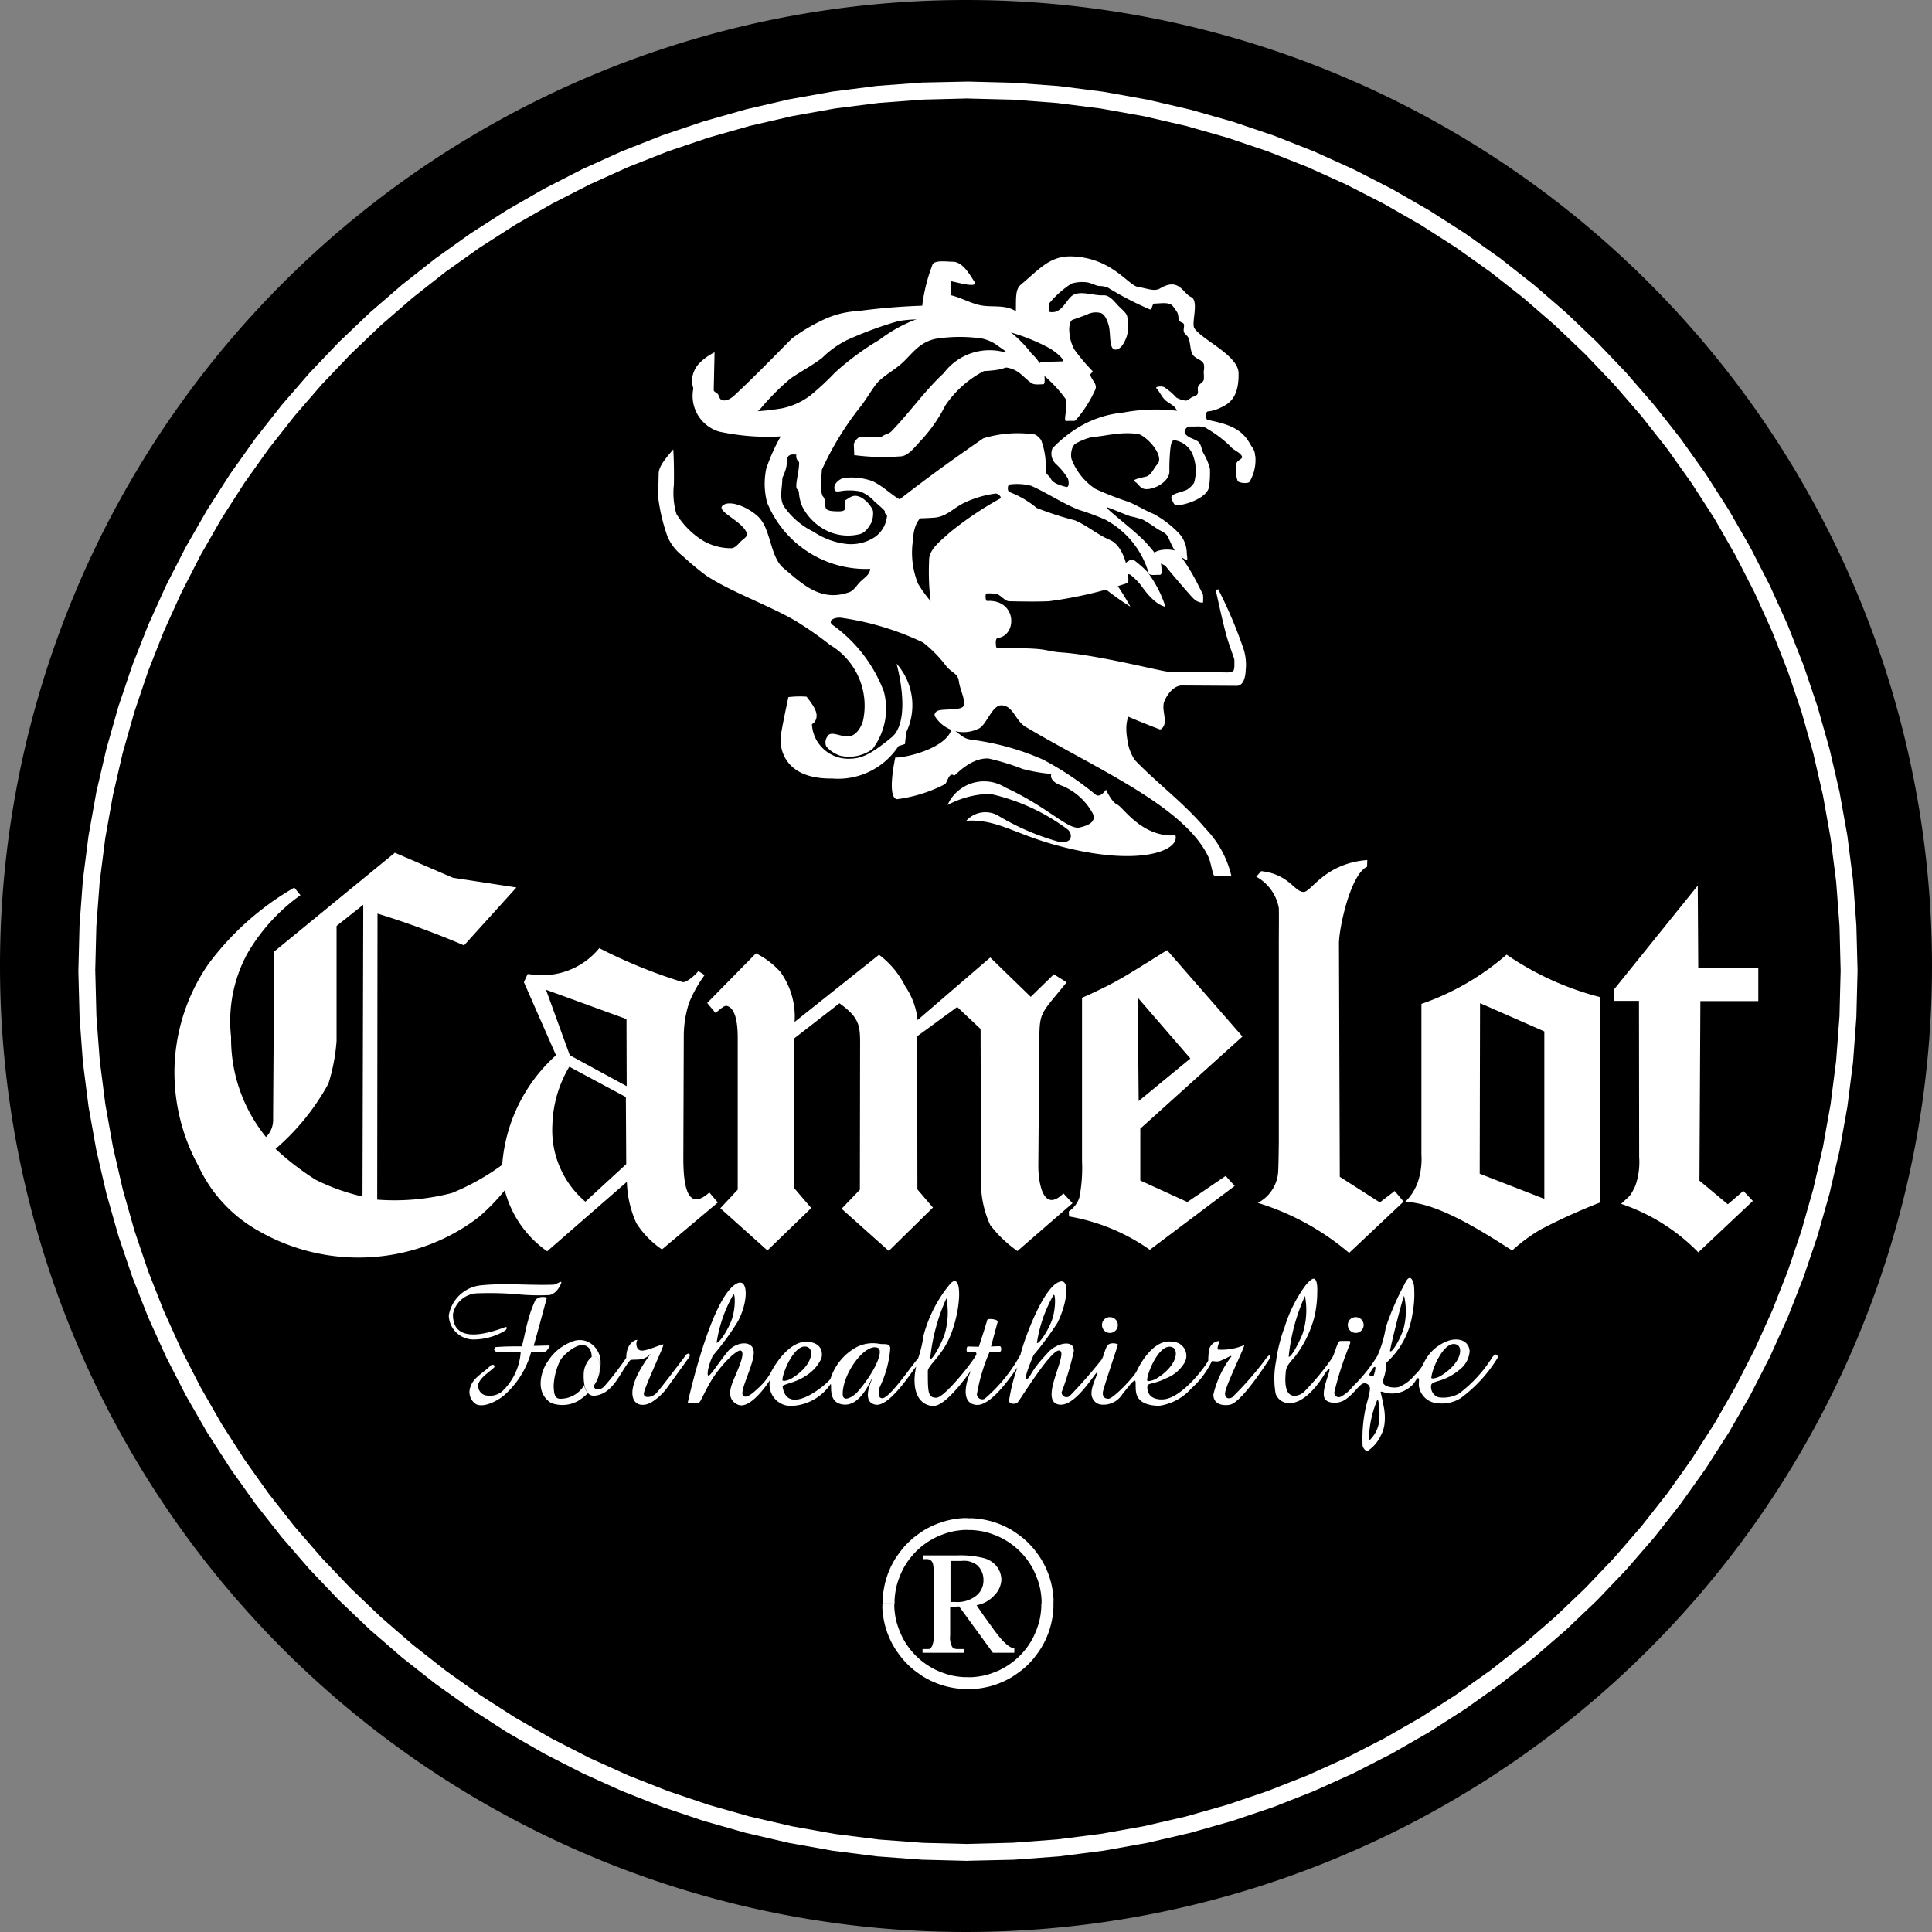 <svg xmlns="http://www.w3.org/2000/svg" width="57.914" height="57.914" viewBox="0 0 57.914 57.914">
  <rect x="0" y="0" width="57.914" height="57.914" fill="#808080" stroke="none"/>
  <g id="Group_4815" data-name="Group 4815" transform="translate(17504 21284.5)">
    <path id="Path_38600" data-name="Path 38600" d="M28.957,0A28.957,28.957,0,1,1,0,28.957,28.957,28.957,0,0,1,28.957,0" transform="translate(-17504 -21284.5)" fill-rule="evenodd"/>
    <path id="Path_38601" data-name="Path 38601" d="M63.474,37.217h-.507l-.034-1.347-.1-1.329-.167-1.309-.23-1.288-.292-1.266-.352-1.241-.411-1.216-.468-1.188-.524-1.159-.578-1.128-.63-1.1L58.5,22.59l-.729-1.026-.777-.988-.822-.949-.866-.909-.908-.866-.949-.822-.988-.777-1.026-.729-1.061-.68-1.1-.63-1.128-.578-1.159-.524L45.8,12.644l-1.215-.411-1.241-.353-1.266-.292-1.288-.23-1.309-.166-1.329-.1-1.346-.034V10.55l1.372.035,1.354.1,1.335.17,1.313.235,1.29.3,1.266.36,1.239.419,1.211.478,1.181.534,1.15.589,1.117.642,1.082.694,1.046.743,1.007.792.968.838.926.883.883.926.838.968.792,1.007.743,1.045.694,1.082.642,1.117.589,1.15.534,1.181.477,1.211.419,1.239.359,1.266.3,1.29.235,1.313.17,1.335.1,1.354ZM36.807,63.884v-.506l1.346-.034,1.329-.1,1.309-.166,1.288-.23,1.266-.292,1.241-.353L45.8,61.79l1.188-.468,1.159-.524,1.128-.578,1.1-.63,1.061-.681,1.026-.729.988-.777.949-.822.908-.866.866-.909.822-.949.777-.988.729-1.026.681-1.061.63-1.1.578-1.128.524-1.159.468-1.188L61.791,45l.352-1.241.292-1.266.23-1.288.167-1.309.1-1.329.034-1.346h.507l-.035,1.372-.1,1.354-.17,1.335-.235,1.313-.3,1.29-.359,1.265-.419,1.239L61.379,47.6l-.534,1.181-.589,1.15-.642,1.117-.694,1.082-.743,1.045-.792,1.007-.838.968-.883.926-.926.883-.968.838-1.007.792-1.046.743-1.082.694-1.117.642-1.15.589-1.181.534-1.211.478-1.239.419-1.266.36-1.29.3-1.313.235-1.335.17-1.354.1ZM10.14,37.217h.507l.034,1.346.1,1.329.167,1.309.23,1.288.292,1.266L11.823,45l.411,1.215L12.7,47.4l.524,1.159.578,1.128.63,1.1.681,1.061.729,1.026.777.988.822.949.866.909.908.866.949.822.988.777,1.026.729,1.061.681,1.1.63,1.128.578,1.159.524,1.188.468,1.215.411,1.241.353,1.265.292,1.288.23,1.309.166,1.329.1,1.346.034v.506l-1.372-.035-1.354-.1-1.335-.17-1.313-.235-1.29-.3-1.266-.36-1.239-.419-1.211-.478-1.181-.534-1.15-.589-1.117-.642L21.9,59.329l-1.046-.743-1.007-.792-.968-.838-.926-.883-.883-.926-.838-.968-.792-1.007-.743-1.045L14,51.045l-.642-1.117-.589-1.15L12.236,47.6l-.477-1.211-.419-1.239-.359-1.265-.3-1.29-.235-1.313-.17-1.335-.1-1.354ZM36.807,10.55v.506l-1.346.034-1.329.1-1.309.166-1.288.23-1.265.292-1.241.353-1.215.411-1.188.468-1.159.524-1.128.578-1.1.63-1.061.68-1.026.729-.988.777-.949.822-.908.866-.866.909-.822.949-.777.988-.729,1.026-.681,1.061-.63,1.1-.578,1.128L12.7,27.034l-.468,1.188-.411,1.216-.353,1.241-.292,1.266-.23,1.288-.167,1.309-.1,1.329-.034,1.347H10.14l.035-1.372.1-1.354.17-1.335.235-1.313.3-1.29.359-1.266.419-1.239.477-1.211.534-1.181.589-1.15L14,23.389l.694-1.082.743-1.045.792-1.007.838-.968.883-.926.926-.883.968-.838,1.007-.792L21.9,15.1l1.082-.694,1.117-.642,1.15-.589,1.181-.534,1.211-.478,1.239-.419,1.266-.36,1.29-.3,1.313-.235,1.335-.17,1.354-.1Z" transform="translate(-17511.791 -21292.605)" fill="#fff"/>
    <path id="Path_38602" data-name="Path 38602" d="M128,216.358h-.356l0-.114-.009-.112-.014-.11-.019-.109-.025-.107-.03-.1-.035-.1-.039-.1-.044-.1-.049-.1-.053-.092-.057-.089-.061-.087-.066-.083-.069-.08-.073-.077-.077-.073-.08-.069-.084-.066-.086-.062-.09-.057-.092-.053-.095-.049-.1-.044-.1-.039-.1-.035-.1-.03-.107-.025-.109-.019-.11-.014-.112-.009-.114,0V213.8l.132,0,.13.01.128.016.126.023.124.029.122.035.119.04.116.046.114.051.111.057.107.062.1.067.1.071.1.076.093.081.089.085.085.089.08.093.076.1.072.1.066.1.062.107.057.111.051.114.046.116.04.119.035.122.028.124.023.126.016.128.01.13Zm-2.563,2.562v-.355l.114,0,.112-.009.11-.014.109-.019.107-.025.1-.03.1-.035.1-.039.1-.044.095-.049.092-.053.09-.057.086-.062.084-.066.08-.069.077-.073.073-.077.069-.08.066-.083.061-.087.057-.089.053-.092.049-.1.044-.1.039-.1.035-.1.03-.1.025-.107.019-.109.014-.111.009-.112,0-.114H128l0,.132-.01.13-.016.128-.023.126-.028.124-.035.122-.04.119-.046.116-.051.114-.057.111-.062.107-.066.1-.072.1-.076.1-.08.093-.085.089-.089.085-.093.081-.1.076-.1.071-.1.067-.107.062-.111.057-.114.051-.116.046-.119.041-.122.035-.124.028-.126.023-.128.016-.13.01Zm-2.563-2.562h.356l0,.114.009.112.014.111.019.109.025.107.03.1.035.1.039.1.044.1.049.1.053.092.057.089.061.087.066.083.069.08.073.077.077.073.08.069.084.066.086.062.09.057.092.053.095.049.1.044.1.039.1.035.1.03.107.025.109.019.11.014.112.009.114,0v.355l-.132,0-.13-.01-.128-.016-.126-.023-.124-.028-.122-.035-.119-.04-.116-.046-.114-.051-.111-.057-.107-.062-.1-.067-.1-.071-.1-.076-.093-.081-.089-.085-.085-.089-.08-.093-.076-.1-.072-.1-.066-.1-.062-.107-.057-.111-.051-.114-.046-.116-.04-.119-.035-.122-.028-.124-.023-.126-.016-.128-.01-.13Zm2.563-2.562v.355l-.114,0-.112.009-.11.014-.109.019-.107.025-.1.03-.1.035-.1.039-.1.044-.095.049-.092.053-.09.057-.086.062-.084.066-.08.07-.077.073-.073.077-.069.08-.066.083-.061.087-.057.089-.053.092-.049.1-.044.1-.039.1-.035.1-.03.1-.025.107-.019.109-.014.11-.009.112,0,.114h-.356l0-.132.01-.13.016-.128.023-.126.028-.124.035-.122.04-.119.046-.116.051-.114.057-.111.062-.107.066-.1.072-.1.076-.1.08-.093.085-.089.089-.085.093-.081.1-.076.1-.071.1-.067.107-.062.111-.057.114-.051.116-.046.119-.041.122-.035.124-.029.126-.023.128-.016.13-.01Z" transform="translate(-17600.422 -21452.789)" fill="#fff"/>
    <path id="Path_38603" data-name="Path 38603" d="M130.815,221.54h-.641l-1.012-1.387c-.078,0-.116.007-.166.007h-.064c-.023,0-.015,0-.04,0v.861a.588.588,0,0,0,.064.348c.059.064.112.059.228.059h.122l0,.112h-1.242l0-.112h.117c.132,0,.11,0,.167-.085a.665.665,0,0,0,.049-.322V219.1c0-.186-.022-.264-.064-.309-.073-.078-.149-.057-.262-.057v-.114h1.045a2.832,2.832,0,0,1,.732.07.747.747,0,0,1,.394.209.662.662,0,0,1,.186.441.694.694,0,0,1-.209.474.939.939,0,0,1-.533.3c.1.161.308.448.506.72s.42.544.624.577Zm-1.913-1.523h.138a.912.912,0,0,0,.623-.18.575.575,0,0,0,.227-.468.594.594,0,0,0-.183-.451.643.643,0,0,0-.48-.13c-.089,0-.165,0-.325,0Z" transform="translate(-17604.41 -21456.496)" fill="#fff"/>
    <path id="Path_38604" data-name="Path 38604" d="M226.253,127.506l2.5-3.1.015,2.462,1.8,0v1h-1.736l-.028,5.383.851.708.466-.4.284.3L228.77,135.4a5.833,5.833,0,0,0-2.314-1.454c.257-.249.262-.193.425-.539a2.13,2.13,0,0,0,.116-.865l-.006-4.68h-.739Z" transform="translate(-17681.861 -21382.359)" fill="#fff"/>
    <path id="Path_38605" data-name="Path 38605" d="M198.09,140.213l1.937.753v-5.019L198.1,135.1Zm3.615-5.293v6.153a17.613,17.613,0,0,0-1.787.81,5.12,5.12,0,0,0-.855.63c-.661-.414-2.2-1.453-3.211-1.452a1.568,1.568,0,0,0,.38-.59,2.17,2.17,0,0,0,.111-.833v-4.516a7.735,7.735,0,0,0,2.553-1.477A8.819,8.819,0,0,0,201.705,134.92Z" transform="translate(-17657.734 -21389.529)" fill="#fff"/>
    <path id="Path_38606" data-name="Path 38606" d="M178.107,120.97l-.006.205c-.5.229-.845,1.852-.843,2.306l.025,6.988,1.2.768.445-.342.268.317-1.633,1.539a7.72,7.72,0,0,0-2.736-1.5,1.138,1.138,0,0,0,.6-.849q.019-.1.028-.977V123.6c0-.493.007-.991,0-1.187a1.339,1.339,0,0,0-.677-.94l.148-.167c.837.092.991.619,1.27.625.229.005.628-.858,1.911-.957" transform="translate(-17641.121 -21379.693)" fill="#fff"/>
    <path id="Path_38607" data-name="Path 38607" d="M150.923,134.473l.028,3.1,1.55-1.275Zm.88-1.422,2.259,2.588L151,138.4v1.556l1.411.644,1.147-.782.271.3-2.544,1.914a5.944,5.944,0,0,0-2.422-1l-.006-.151a.8.8,0,0,0,.315-.411,4.542,4.542,0,0,0,.081-1.092v-4.9c.436-.193.8-.371,1.083-.531Q150.65,133.776,151.8,133.051Z" transform="translate(-17620.818 -21389.068)" fill="#fff"/>
    <path id="Path_38608" data-name="Path 38608" d="M109.73,134.133l.383.24c-.845,1.046-.812.845-.821,1.972l-.028,3.542c0,.434.126,1.436.752.815l.273.294-1.651,1.433a3.666,3.666,0,0,1-.816-.779,3.043,3.043,0,0,1-.276-1.231l-.013-4.646-.7-.66-1.2.878.006,4.59.466.545-1.323,1.3-1.415-1.264.548-.571.006-4.129c0-.753.047-.979-.618-1.46l-1.364,1.059.006,4.48.512.6-1.313,1.271-1.412-1.265.521-.558v-4.52c0-.213,0-.857-.29-.976-.081-.033-.113-.022-.375.2l-.251-.3,1.462-1.487a2.426,2.426,0,0,1,.733.556,2.3,2.3,0,0,1,.426,1.5l2.531-2.014a2.667,2.667,0,0,1,.786.946,2.193,2.193,0,0,1,.37,1.011l2.178-1.875,1.214,1.179Z" transform="translate(-17582.139 -21389.428)" fill="#fff"/>
    <path id="Path_38609" data-name="Path 38609" d="M73.734,137.289l-1.695-.909a3.591,3.591,0,0,0-.508,1.746,2.813,2.813,0,0,0,.989,2.3l1.225-1.126Zm.019-2.337-2.413-.879.713,1.963,1.706.927Zm2.153-1.44.189.12a3.933,3.933,0,0,0-.466.831,3.277,3.277,0,0,0-.159,1l-.013,3.656c0,.771.1,1.639.779,1.031l.255.3-1.674,1.407a2.684,2.684,0,0,1-.768-.787,3.19,3.19,0,0,1-.284-1.239l-2.39,2.082a3.209,3.209,0,0,1-1.36-2.337,4.9,4.9,0,0,1,1.625-3.54l-.963-2.192.113-.243a4.658,4.658,0,0,0,.468.035,2.2,2.2,0,0,0,1.679-.81,15.309,15.309,0,0,0,2.506,1.019C75.57,133.854,75.849,133.6,75.906,133.512Z" transform="translate(-17558.973 -21388.904)" fill="#fff"/>
    <path id="Path_38610" data-name="Path 38610" d="M28.229,121.582l-.8.636v3.445a5.6,5.6,0,0,1-.245,1.282A7.013,7.013,0,0,1,25.6,128.9a8.079,8.079,0,0,0,1.206.928,6.331,6.331,0,0,0,1.4.5Zm-2.068-.514.186.227a5.6,5.6,0,0,0-1.61,1.782,4.25,4.25,0,0,0-.47,2.467,4.674,4.674,0,0,0,1.047,3,.718.718,0,0,0,.213-.541c.006-1.2.029-3.947.029-5.015l3.62-2.965c.644.275,1.1.476,1.743.751l1.9.291L31.25,122.8a26.128,26.128,0,0,0-2.594-.953l-.009,8.575a6.833,6.833,0,0,0,2.242-.2,7.115,7.115,0,0,0,2.194-1.418l.132.145a5.932,5.932,0,0,1-1.538,2.006,5.79,5.79,0,0,1-1.744.912,6.014,6.014,0,0,1-4.859-.518,4.286,4.286,0,0,1-1.785-1.935,5.852,5.852,0,0,1-.72-2.781,5.731,5.731,0,0,1,1.015-3.269A8.47,8.47,0,0,1,26.161,121.068Z" transform="translate(-17521.34 -21378.961)" fill="#fff"/>
    <path id="Path_38611" data-name="Path 38611" d="M124.9,102.139c.452-.006,1.588-.335,1.688-.874.341.232.341.307.632.344a7.682,7.682,0,0,1,2.111.592,9.185,9.185,0,0,1,1.569,1.046c.15.119.316-.147.316-.147s.178.388.341.451.739.993,1.741.918c.136.462-1.121.981-3.626.282-1.241-.346-1.755-.776-2.643-.717a.768.768,0,0,1,.982-.138,7.245,7.245,0,0,0,1.812.773c.421.046.377-.246.259-.363a6.06,6.06,0,0,0-2.345-1.08,2.85,2.85,0,0,0-1.271.335,1.2,1.2,0,0,1,1.732-.526c1.265.579,1.884,1.281,2.231,1.2s.532-.222.344-.5a1.847,1.847,0,0,0-.867-.748c-.417-.139-.331-.344-.329-.357a5.138,5.138,0,0,1-.854-.148,7.121,7.121,0,0,0-1.031-.316c-.551-.022-.993.517-1.024.51s-.053-.05-.116-.006-.114.227-.158.265a4.323,4.323,0,0,1-1.445.452C124.636,103.329,124.9,102.139,124.9,102.139Z" transform="translate(-17602.063 -21363.93)" fill="#fff" fill-rule="evenodd"/>
    <path id="Path_38612" data-name="Path 38612" d="M112,92.212s.482,1.7-.157,2.217c-.7.573-.952.642-1.347.632a1.094,1.094,0,0,1-1.033-1.033.285.285,0,0,0,.14-.246c.015-.2-.223-.476-.3-.58a2.878,2.878,0,0,0-.545.013s-.207.955-.232,1.2.032,1.259,1.544,1.24a2.164,2.164,0,0,0,1.988-.971l.194-.063.038-.351A1.874,1.874,0,0,0,112,92.212" transform="translate(-17589.125 -21356.818)" fill="#fff" fill-rule="evenodd"/>
    <path id="Path_38613" data-name="Path 38613" d="M110.254,61.093c-.056,0-.1-.379-.18-.556-.715-1.53-3.408-2.667-5.487-3.908-.3-.177-.362-.625-.712-.642-.3-.015-.464.631-.714.708a1.009,1.009,0,0,1-1.277-.364c-.052-.071,0-.175.142-.2.25-.036.686,0,.711-.142.039-.23-.105-.433-.15-.745-.028-.2-.215-.249-.358-.41a3.745,3.745,0,0,0-.71-.73,8.427,8.427,0,0,0-2.417-.736c-.2-.041-.456.062-.308.2a4.352,4.352,0,0,1,1.547,2A2,2,0,0,1,100,57.3a1.19,1.19,0,0,1-.955.2.921.921,0,0,1-.428-.282.3.3,0,0,1,.036-.3c.094-.186.4.023.634,0s.376-.279.431-.469a2.119,2.119,0,0,0-.986-2.271,10.6,10.6,0,0,0-1.015-.71c-.768-.459-1.966-.881-2.709-1.377a8.553,8.553,0,0,1-.689-.575,1.492,1.492,0,0,1-.458-.578,5.557,5.557,0,0,1-.282-1.177c0-.284.007-.357.013-.72,0-.243.284-.539.438-.727.022.334.024.716.019,1.057a2.234,2.234,0,0,0,.075.879,2.447,2.447,0,0,0,.73.759,1.647,1.647,0,0,0,.9.268c.105.006.184-.078.273-.176s.24-.169.212-.262c-.109-.368-.949-.67-.723-.846s.78.068,1.065.344c.388.378.341,1.194.758,1.541.56.466,1.1,1.02,1.96.72.144-.05.23-.212.342-.32.136-.131.284-.215.291-.381a3.2,3.2,0,0,1-3.088-1.986,2.2,2.2,0,0,1-.026-1.02,5.386,5.386,0,0,1,.433-.965,6.887,6.887,0,0,1-1.847-.144,1.116,1.116,0,0,1-.777-1.265c.018-.135.278-.225.344-.106.134.237.308.663.608.745a2.686,2.686,0,0,0,.76.025,6.679,6.679,0,0,0,.969-.1,2.159,2.159,0,0,0,.839-.388,8.231,8.231,0,0,0,.729-.679,8.2,8.2,0,0,1,1.338-.987,4.327,4.327,0,0,1,2.214-.868,2.846,2.846,0,0,1,1.675.611,3.61,3.61,0,0,1,.656.66,1.672,1.672,0,0,1,.333.433c.077.186.1.5.028.5-.117,0-.268.028-.363-.041-.243-.175-.342-.362-.648-.442-.221-.057-.031.05-.767.088a3.137,3.137,0,0,0-1.162,1.04,4.429,4.429,0,0,1-.682.993c-.22.228-.419.527-.676.524a6.471,6.471,0,0,1-1.368-.039c0-.106-.009-.213-.011-.319,0-.071.119-.213.169-.213.209,0,.431-.011.628-.016.049,0,.084-.039.132-.06a.554.554,0,0,0,.18-.087c.559-.57,1.012-1.231,1.585-1.76a1.717,1.717,0,0,1,1.835-.626c.118.027-.052-.082-.209-.192a1.187,1.187,0,0,0-.48-.221A4.648,4.648,0,0,0,101.9,45a1.136,1.136,0,0,0-.455.2c-.221.155-.388.385-.592.56-.22.189-.475.325-.681.53-.116.116-.279.4-.488.692a9.03,9.03,0,0,0-1.2,1.945l-.021.339a.857.857,0,0,0,.045.451c.1.083.045.252.1.368.033.068.18.083.318.086s.248,0,.25-.088l.006-.244c.109-.054.179-.131.3-.132.271,0,.534.372.537.471a.731.731,0,0,1-.06.351c-.094.156-.185.294-.363.332a1.465,1.465,0,0,1-.889-.075,1.629,1.629,0,0,1-.808-.755,1.286,1.286,0,0,1-.1-.39c-.007-.069-.008-.1-.052-.131-.092-.069.07-.562.054-.816a.224.224,0,0,1-.081-.222c-.117-.01-.206-.011-.257.072-.077.125.051.173-.163.626,0,.284-.1.606.047.852a2.3,2.3,0,0,0,.893.764,2.188,2.188,0,0,0,1.015.366,1.3,1.3,0,0,0,.827-.216.865.865,0,0,0,.357-.648c0-.091-.182-.243-.372-.407a1.133,1.133,0,0,0-.441-.307,1.677,1.677,0,0,0-.482-.021c-.124.012-.279.068-.282-.054a.215.215,0,0,1,.017-.128.431.431,0,0,1,.266-.2,1.9,1.9,0,0,1,.836.088c.355.148.758.581.927.579.11,0,.371.035.487.019.072-.009.1-.081.169-.082.178,0,.166.01.262.1a.129.129,0,0,1,.006.179,1.945,1.945,0,0,1-.286.21.828.828,0,0,0-.231.294,1.086,1.086,0,0,0-.091.426,2.5,2.5,0,0,0,.141,1.353,3.912,3.912,0,0,0,1.416,1.384,11.176,11.176,0,0,0,1.758.9c.982.405,2.051.736,3.033,1.141.208.107.276.2.287.293-.353.306-.232.844-.212,1a1.4,1.4,0,0,0,.218.571c.681.709,1.487,1.3,2.117,2.054a3.019,3.019,0,0,1,.758,1.343c.006.023.03.073,0,.073C110.642,61.105,110.46,61.105,110.254,61.093Z" transform="translate(-17577.848 -21319.344)" fill="#fff" fill-rule="evenodd"/>
    <path id="Path_38614" data-name="Path 38614" d="M113.984,43.219c.083.365.2.923.319,1.353.111.392.236.673.238.731,0,.11.011.308-.043.338a.39.39,0,0,1-.2.036c-.581-.007-1.252,0-1.743-.022-.21-.009-2.126-.508-3.223-.578-.247-.016-.433-.08-.669-.1-.394-.034-.834-.023-1.264-.028,0-.1-.044-.291.055-.305.582-.082.572-1.158-.329-1.11-.055,0-.048-.223-.022-.222a1.172,1.172,0,0,1,.326.019c.124.044.234.21.364.213.446.008.76.015,1.184,0a12.419,12.419,0,0,0,2.383-.554c.027-.378-.137-1.11-.551-1.284-.372-.156-.678-.432-1.05-.588a9.538,9.538,0,0,1-1.142-.37,2.918,2.918,0,0,0-.814-.476c-.075-.019-.068-.23.009-.229a1.69,1.69,0,0,1,.639.041c.452.2.957.535,1.424.718a7.436,7.436,0,0,1,.793.294,2.652,2.652,0,0,1,1.3,1.594c.014.1.22.055.32.063s.069-.122.065-.241c-.007-.229-.3-.543-.452-.714-.363-.4-1.386-1.146-1.145-1.061.224.078.445.183.669.26a2.962,2.962,0,0,1,.371.1,4.689,4.689,0,0,1,.432.276c.112.07.26.117.319.236.1.2.2.5.4.61.072.039.186.132.182.05s-.012-.1-.016-.2a.9.9,0,0,0-.238-.567,3.173,3.173,0,0,0-.748-.573c-.254-.1-.5-.259-.768-.368a9.347,9.347,0,0,1-.982-.384,1.86,1.86,0,0,1-.7-.852c-.069-.139-.02-.461.125-.517a1.751,1.751,0,0,1,.507-.192c.2-.006.4-.059.684-.085a2.46,2.46,0,0,1,.672,0c.27.082.795.661.564.911-.113.122-.177.325-.338.366-.113.029-.437.085-.338.147.141.088.159.23.357.228.275,0,.672-.239.683-.513a5.936,5.936,0,0,1,.028-.686c.015-.1.025-.269.122-.266a.7.7,0,0,1,.557.451,1.312,1.312,0,0,1,.032.827.71.71,0,0,1-.22.209c-.233.1-.531.12-.447.286.034.069.07.183.147.179.33-.018.943-.253.971-.57a2.863,2.863,0,0,0,.025-.526,1.657,1.657,0,0,0-.2-.474c-.062-.139-.065-.287-.174-.356-.125-.079-.305-.108-.376-.238-.038-.071.057-.205.138-.2.2.011.4-.037.532.069a3.6,3.6,0,0,1,.667.5c.117.146.268.178.354.293s-.09.114-.143.234a1.029,1.029,0,0,0,.03.527c.018.073.319.1.36.034a1.284,1.284,0,0,0,.175-.748c0-.028-.008-.022-.01-.049-.01-.163-.079-.213-.159-.355-.234-.413-.587-.571-1.256-.7-.076-.014-.079-.246,0-.257a1.073,1.073,0,0,0,.376-.11c.3-.134.555-.34.545-1.036-.008-.537-1.088-.993-1.325-1.347-.1-.146.15-.824-.1-.936s-.357-.6-.93-.257c-.174.1-.375,0-.664-.047s-.789-.877-1.979-.914c-.663-.021-.971.383-1.528.846-.174.145-.142.418-.15.8-.334-.222-.748-.1-1.115-.193-.285-.071-.541-.218-.833-.289l-.006-.423c.244.049.843.222.708.013-.163-.253-.362-.6-.661-.595-.176,0-.562-.062-.6.11a5.157,5.157,0,0,0-.3,1.209,19.3,19.3,0,0,0-1.927.161,2.734,2.734,0,0,0-.967.228,5.465,5.465,0,0,0-1.014.595c-.556.562-1.108,1.13-1.685,1.669-.1.1-.251.212-.388.182-.1-.022-.092-.1-.139-.177-.028-.047-.132-.073-.13-.133l.025-1.127a1.632,1.632,0,0,0-.476.348.79.79,0,0,0-.2.576,1.511,1.511,0,0,0,.473.821c.121.118,1.212.318,1.563-.035a7.245,7.245,0,0,1,.927-.933c.292-.2.656-.392.939-.612a2.9,2.9,0,0,1,.727-.525,11.074,11.074,0,0,1,1.547-.573,3.371,3.371,0,0,1,1.2,0,14.605,14.605,0,0,1,2.229.351,5.971,5.971,0,0,1,1.1.452c.293.172.478.392.411.4-.23.009-.411.008-.655.032-.1.009-.1.225-.034.294a4.047,4.047,0,0,1,.764.789c.107.2-.08.672.025.676.19-.022.254.025.3-.044a3.605,3.605,0,0,0,.581-.921c.047-.148-.115-.264-.157-.413-.012-.045.093-.09.063-.125a5.66,5.66,0,0,1-.539-.639,1.237,1.237,0,0,1-.153-.526c-.013-.1,0-.335.1-.37l.407-.144a.578.578,0,0,1,.451-.053c.12.055.186.242.222.369.068.241,0,.724.2.723.172,0,.279-.227.338-.388a1.134,1.134,0,0,0,.022-.57c-.009-.14-.165-.24-.279-.363-.143-.155-.265-.316-.442-.307-.327.017-.752-.184-.98.05-.15.154-.236.357-.435.438-.035.014-.214.038-.214-.015,0-.087-.013-.217.023-.251a2.875,2.875,0,0,1,.651-.573,1.108,1.108,0,0,1,.48-.035c.1.017.252.094.335.107a.776.776,0,0,1,.263.041,9.675,9.675,0,0,0,1.271.661c.07.026.064-.176.138-.175.162,0,.434-.055.542.066a1.59,1.59,0,0,1,.141.2c.04.06.027.181.063.245s.112.049.134.106-.015.151,0,.222.092.11.124.163c.082.14.057.393.145.53s.278.142.331.284a.558.558,0,0,1-.005.228,1.439,1.439,0,0,1,.005.236c-.019.085-.133.122-.168.2s.02.19-.032.247-.121.055-.18.095c-.075.051-.123.106-.2.081a.715.715,0,0,1-.242-.084,1.842,1.842,0,0,0-.372-.316c-.069-.032-.279-.017-.226.038.1.1.169.3.322.4.171.114.235.147.295.273a5.336,5.336,0,0,0-1.628.056,3.143,3.143,0,0,0-1.221.379,3.716,3.716,0,0,0-.886.692.422.422,0,0,0,.1.464,2,2,0,0,1,.357.429c.041.079.049.283-.038.263-.174-.04-.407-.114-.467-.245-.05-.109-.149-.122-.156-.234a2.262,2.262,0,0,0-.135-.927c-.038-.052-.145-.168-.21-.169a3.5,3.5,0,0,0-1.525.119c-1.11.768-1.879,1.327-2.937,2.167-.07.055.087.2.175.2a7.815,7.815,0,0,0,1.328.006c.344-.044.527-.27.84-.431a3.122,3.122,0,0,1,.963-.288c.074-.009.2.111.138.149a10.119,10.119,0,0,0-1.522,1.027c-.252.236-.621.494-.608.839a7.533,7.533,0,0,0,.049,1.25,1.177,1.177,0,0,0,.328.555,8.333,8.333,0,0,0,1.307,1.055,12.109,12.109,0,0,0,2.443,1.051c1.061.4,1.727.742,2.78,1.14.063.024.14-.1.15-.166.038-.233-.092-.47,0-.686s.288-.462.523-.461l1.641.01c.212,0,.264-.29.269-.467a1.523,1.523,0,0,0-.063-.634,13.53,13.53,0,0,0-.761-1.794C114.041,43.2,113.977,43.188,113.984,43.219Z" transform="translate(-17581.539 -21310.021)" fill="#fff" fill-rule="evenodd"/>
    <path id="Path_38615" data-name="Path 38615" d="M151.439,79.632a7.486,7.486,0,0,0-.62-.952c-.125-.088-.414-.3-.539-.269s-.238.069-.238.069-.081.175-.038.219.526.282.582.319A7.911,7.911,0,0,0,151.439,79.632Z" transform="translate(-17621.555 -21345.947)" fill="#fff" fill-rule="evenodd"/>
    <path id="Path_38616" data-name="Path 38616" d="M156.723,78.973a3.454,3.454,0,0,0-.542-1.046,3.2,3.2,0,0,0-.385-.341c-.031-.013-.053-.044-.116-.022a.918.918,0,0,0-.282.219c0,.035,0,.132.028.154s.2.053.247.075a2.074,2.074,0,0,1,.294.288C156.031,78.378,156.35,78.885,156.723,78.973Z" transform="translate(-17625.787 -21345.283)" fill="#fff" fill-rule="evenodd"/>
    <path id="Path_38617" data-name="Path 38617" d="M161.446,77.775a1.134,1.134,0,0,0,0-.235c-.016-.038-.2-.4-.2-.4a5.923,5.923,0,0,0-.585-.908,1.022,1.022,0,0,0-.451-.031c-.031,0-.247.05-.232.122s-.016.122.019.175a.338.338,0,0,0,.153.1c.047.022.169.06.188.1s.761.911.833.968a.407.407,0,0,0,.272.116" transform="translate(-17629.385 -21344.215)" fill="#fff" fill-rule="evenodd"/>
    <path id="Path_38618" data-name="Path 38618" d="M65.715,177.767c-.05.166-.207.363-.376.373a6.525,6.525,0,0,1-1-.031,10.48,10.48,0,0,0-1.152-.022.768.768,0,0,0-.72.626c-.01.66.55.768,1.553.392.087-.032.07.05.01.1a1.83,1.83,0,0,1-.918.265.74.74,0,0,1-.77-.723,1.09,1.09,0,0,1,.964-.9c.724-.073,1.449.006,2.173-.019C65.559,177.827,65.738,177.689,65.715,177.767Z" transform="translate(-17552.889 -21423.818)" fill="#fff" fill-rule="evenodd"/>
    <path id="Path_38619" data-name="Path 38619" d="M67.493,180.2c.011-.038-.122-.046-.183-.034a.292.292,0,0,0-.155.085,3.543,3.543,0,0,0-.223.622c-.074.25-.111.512-.187.769-.271,0-.512,0-.783.022-.014,0-.047.052-.047.07a.106.106,0,0,0,.053.064c.26.028.482.011.744.025A1.8,1.8,0,0,1,66.148,183a.587.587,0,0,1-.526.1.3.3,0,0,1-.182-.326c.077-.217.311-.34.476-.5a.051.051,0,0,0-.006-.07.1.1,0,0,0-.095.008c-.2.214-.52.358-.607.639a.431.431,0,0,0,.169.526c.268.124.726-.155.874-.3a2.68,2.68,0,0,0,.773-1.256c.111.008.259-.013.369-.011a.145.145,0,0,0,.12-.067c.021-.026.107-.125.046-.126-.161,0-.3.01-.457.01C67.237,181.155,67.364,180.67,67.493,180.2Z" transform="translate(-17555.104 -21425.783)" fill="#fff" fill-rule="evenodd"/>
    <path id="Path_38620" data-name="Path 38620" d="M75.54,187.737c-.538-.338-.256-1.041-.111-1.231a1.455,1.455,0,0,1,.827-.639.6.6,0,0,1,.417.051.684.684,0,0,1,.349.613,1.281,1.281,0,0,1-.106.521,1.7,1.7,0,0,1-.1.17c0-.113.125-.287.151-.372.083-.269-.019-.608-.213-.492,0-.176-.062-.321-.241-.356-.226-.044-.652.317-.722.5a1.938,1.938,0,0,0-.177.719c.009.229.029.367.172.388a.822.822,0,0,0,.744-.41.512.512,0,0,0,.108.246,1.749,1.749,0,0,1-.284.225A.968.968,0,0,1,75.54,187.737Zm4.056-1.46s-.785,1.046-.906,1.168-.372.17-.372.012.619-1.447.586-1.474-.511.211-.677.18-.143-.271-.105-.308-.331.01-.331.527a8.261,8.261,0,0,1-.646.84c-.1.12-.263.152-.316.046s.11-.32.141-.418c.088-.287-.034-.654-.253-.462a.732.732,0,0,0-.2.438c-.017.308.032.728.34.691.556-.068.738-.693,1.051-1.061.115-.051.376.045.579-.165s-.624.722-.5,1.263c.067.285.364.288.581.147a1.72,1.72,0,0,0,.406-.363l.712-.987S79.732,186.2,79.6,186.277Z" transform="translate(-17563.018 -21430.18)" fill="#fff"/>
    <path id="Path_38621" data-name="Path 38621" d="M115.267,180.445s-.779,1.237-1.152,1.352c-.11.034-.522.059-.519-.3a3.014,3.014,0,0,1,.544-1.147c-.052-.025-.1.047-.344.139-.119.045-.237-.016-.25.016a2.538,2.538,0,0,1-.6.8,1.607,1.607,0,0,1-.967.53c-.325,0-.6-.088-.682-.329-.058-.176-.006-.427-.057-.425-.068,0-.253.268-.368.4a.672.672,0,0,1-.664.316.335.335,0,0,1-.266-.316c-.013-.249.211-.634.177-.651-.055-.029-.676,1.1-1.188.961-.549-.152.323-1.523.057-1.611-.243-.08-1.189,1.488-1.264,1.558-.059.055-.224.054-.256-.041a5.425,5.425,0,0,1,.249-1c.016-.063-.721,1.163-1.229,1.111-.578-.058-.2-.955-.149-1.041s-.72,1.088-1.143,1.073-.664-.45-.513-1.163c.024-.115-.756,1.215-1.219,1.124s-.067-.806-.088-.81-.322.838-.841.809-.361-.593-.413-.617a1.485,1.485,0,0,1-1.151.655.636.636,0,0,1-.664-.777s-.575.913-.967.74c-.336-.148-.226-.5-.144-.7.128-.315.387-.845.238-.919-.1-.047-.5.327-.787.741-.268.387-.423.82-.477.822a1.058,1.058,0,0,1-.329-.006c0-.02.7-3.175,1.468-3.569.345-.178.356.524.036,1.131a7.835,7.835,0,0,1-.752,1.03c-.133.278-.19.575-.137.6s.309-.388.575-.714.8-.362.787.039-.47,1.2-.305,1.291c.092.053.245-.057.42-.224a1.869,1.869,0,0,0,.39-.473c.212-.415.65-.986,1.135-.932s.411.445.38.513a1.228,1.228,0,0,1-.493.526c-.3.2-.674.228-.662.306.147.956,1.41-.14,1.438-.246a1.638,1.638,0,0,1,.663-.871,1.07,1.07,0,0,1,.8-.168c.135.026.341-.043.324.163a3.249,3.249,0,0,1-.305,1.116.481.481,0,0,0-.035.245.1.1,0,0,0,.093.107c.227.018.891-.991,1.082-1.19a3.837,3.837,0,0,0,.166-.694,4.017,4.017,0,0,1,.8-1.549c.374-.393.34.783-.021,1.612-.246.566-.652.844-.652,1.006,0,.63,0,.8.256.8s1.2-1.213,1.2-1.309-.095-.053-.264-.059c-.043,0-.041-.17.012-.168l.325.008c.084-.266.177-.534.25-.8.018-.064.334-.02.315.049l-.2.742c.088,0,.169-.01.264-.006.055,0,.057.165,0,.164l-.305,0a5.432,5.432,0,0,0-.383,1.284.162.162,0,0,0,.235.125,4.7,4.7,0,0,0,1.073-1.323c.07-.337.689-2.1,1.206-2.192.281-.051.185.673-.1,1.242a9.564,9.564,0,0,1-.716.966c-.164.388-.273.691-.207.709s.137-.183.3-.392.269-.313.34-.394c.245-.28.791-.417.775-.041a9.067,9.067,0,0,1-.368,1.237.151.151,0,0,0,.237.114,14.305,14.305,0,0,0,.965-1.1c.086-.141.107-.413.233-.468a.322.322,0,0,1,.256.014c.007,0-.432,1.3-.45,1.419s.022.209.166.209.769-.658.847-.83.5-.982,1.073-.877a.42.42,0,0,1,.333.669,1.105,1.105,0,0,1-.522.423c-.368.187-.562.136-.566.243-.013.318.232.4.454.392.575-.014,1.294-1,1.372-1.164a2.182,2.182,0,0,1,.025-.326.337.337,0,0,1,.284-.259c.058,0-.076.218-.01.256a1.731,1.731,0,0,0,.775-.133c.06-.022-.575,1.25-.571,1.448,0,.148.11.173.212.118a9.93,9.93,0,0,0,.979-1.113C115.252,180.292,115.357,180.261,115.267,180.445Zm-3.658.615c.018-.264.393-1.13.758-.978.2.082.145.562-.493.946C111.821,181.06,111.6,181.139,111.609,181.06Zm-10.932-.006c.018-.264.393-1.13.758-.978.2.082.145.562-.493.946-.053.032-.27.112-.265.032m7.628-1.1a4.1,4.1,0,0,1,.5-1.441c.054-.062.083.421-.066.8C108.618,179.62,108.372,179.985,108.306,179.953Zm-9.6-.01a4.1,4.1,0,0,1,.5-1.441c.054-.062.083.421-.066.8C99.017,179.61,98.771,179.976,98.7,179.943Zm6.4.489a5.8,5.8,0,0,1,.488-1.82,2.281,2.281,0,0,1-.072,1.135c-.119.3-.35.717-.416.685m-2.621,1.041c.01-.638.684-1.527,1.05-1.376.2.082-.1.743-.606,1.322-.114.132-.448.347-.443.054" transform="translate(-17581.223 -21424.195)" fill="#fff" fill-rule="evenodd"/>
    <path id="Path_38622" data-name="Path 38622" d="M152.808,182.366a.237.237,0,1,1-.227.237.232.232,0,0,1,.227-.237" transform="translate(-17623.547 -21427.383)" fill="#fff" fill-rule="evenodd"/>
    <path id="Path_38623" data-name="Path 38623" d="M186.841,182.366a.237.237,0,1,1-.227.237.232.232,0,0,1,.227-.237" transform="translate(-17650.211 -21427.383)" fill="#fff" fill-rule="evenodd"/>
    <path id="Path_38624" data-name="Path 38624" d="M180.868,180.661c.018.008.01.054,0,.106s-.03.116-.044.159-.15-.005-.127-.049a1.717,1.717,0,0,1,.088-.151C180.812,180.682,180.844,180.65,180.868,180.661Zm.166.756c-.006-.024.038-.015.063-.009a.845.845,0,0,0,.819-.144c.133-.095.2-.267.222-.268.066,0,.043.027.041.214a.6.6,0,0,0,.57.538,1.053,1.053,0,0,0,.679-.149,4.241,4.241,0,0,0,1.078-1.155c.014-.02.077-.1,0-.15-.049-.03-.115.065-.129.083a4.1,4.1,0,0,1-.988,1.078.958.958,0,0,1-.619.114.323.323,0,0,1-.223-.341c0-.111.157-.121.326-.182a1.685,1.685,0,0,0,.529-.306.757.757,0,0,0,.3-.552c-.016-.249-.224-.412-.589-.329a1.285,1.285,0,0,0-.8.716,1.19,1.19,0,0,1-.25.321,1.212,1.212,0,0,1-.481.366c-.161.044-.476-.006-.478-.157,0-.086.027-.088.067-.27s-.021-.223.055-.321a2.443,2.443,0,0,0,.763-1.45,3.131,3.131,0,0,0,.047-.822c-.009-.093-.1-.477-.29-.055a8.185,8.185,0,0,0-.556,1.284,3.467,3.467,0,0,1-.254.859,4.633,4.633,0,0,1-.736.916,1.131,1.131,0,0,1-.348.3.134.134,0,0,1-.2-.151,9.637,9.637,0,0,1,.411-1.294c.022-.071.107-.216.033-.219s-.178,0-.272,0-.15.376-.262.536a7.639,7.639,0,0,1-.783.947.453.453,0,0,1-.282.157c-.372.048-.326-.5-.305-.724.017-.186.152-.3.288-.466a3.316,3.316,0,0,0,.573-1.19,3.392,3.392,0,0,0,.082-.744c.007-.219-.025-.367-.1-.382s-.223.162-.26.21a4.183,4.183,0,0,0-.616,1.232,4.739,4.739,0,0,0-.261,1.035,2.666,2.666,0,0,0-.012.967.425.425,0,0,0,.419.284c.393.006.78-.453.979-.758.036-.055.161-.275.211-.254s-.2.518-.161.8c.029.186.237.209.37.2a.584.584,0,0,0,.335-.141c.178-.132.265-.281.427-.415a.162.162,0,0,1,.249.145c-.028.269-.111.42-.152.683a4.357,4.357,0,0,0-.07,1.006c.006.076.1.2.164.161a1.115,1.115,0,0,0,.38-.45.967.967,0,0,0,.117-.391,1.639,1.639,0,0,0-.027-.481C181.1,181.683,181.043,181.457,181.033,181.417Zm-.35,1.457a3.133,3.133,0,0,1,.251-1.228c.043-.053.09.4.05.682a.955.955,0,0,1-.3.545m-2.407-2.52a5.794,5.794,0,0,1,.488-1.82,2.284,2.284,0,0,1-.072,1.135c-.119.3-.35.717-.416.685m3.037-.168c-.012-.016.318-1.38.421-1.659a2.022,2.022,0,0,1-.017.994c-.095.306-.352.737-.4.665m1.238.783c.018-.264.393-1.13.758-.978.2.082.145.562-.493.946C182.763,180.97,182.546,181.049,182.551,180.97Z" transform="translate(-17643.648 -21424.184)" fill="#fff" fill-rule="evenodd"/>
    <rect id="Rectangle_6599" data-name="Rectangle 6599" width="57.914" height="57.914" transform="translate(-17504 -21284.5)" fill="none"/>
  </g>
</svg>
